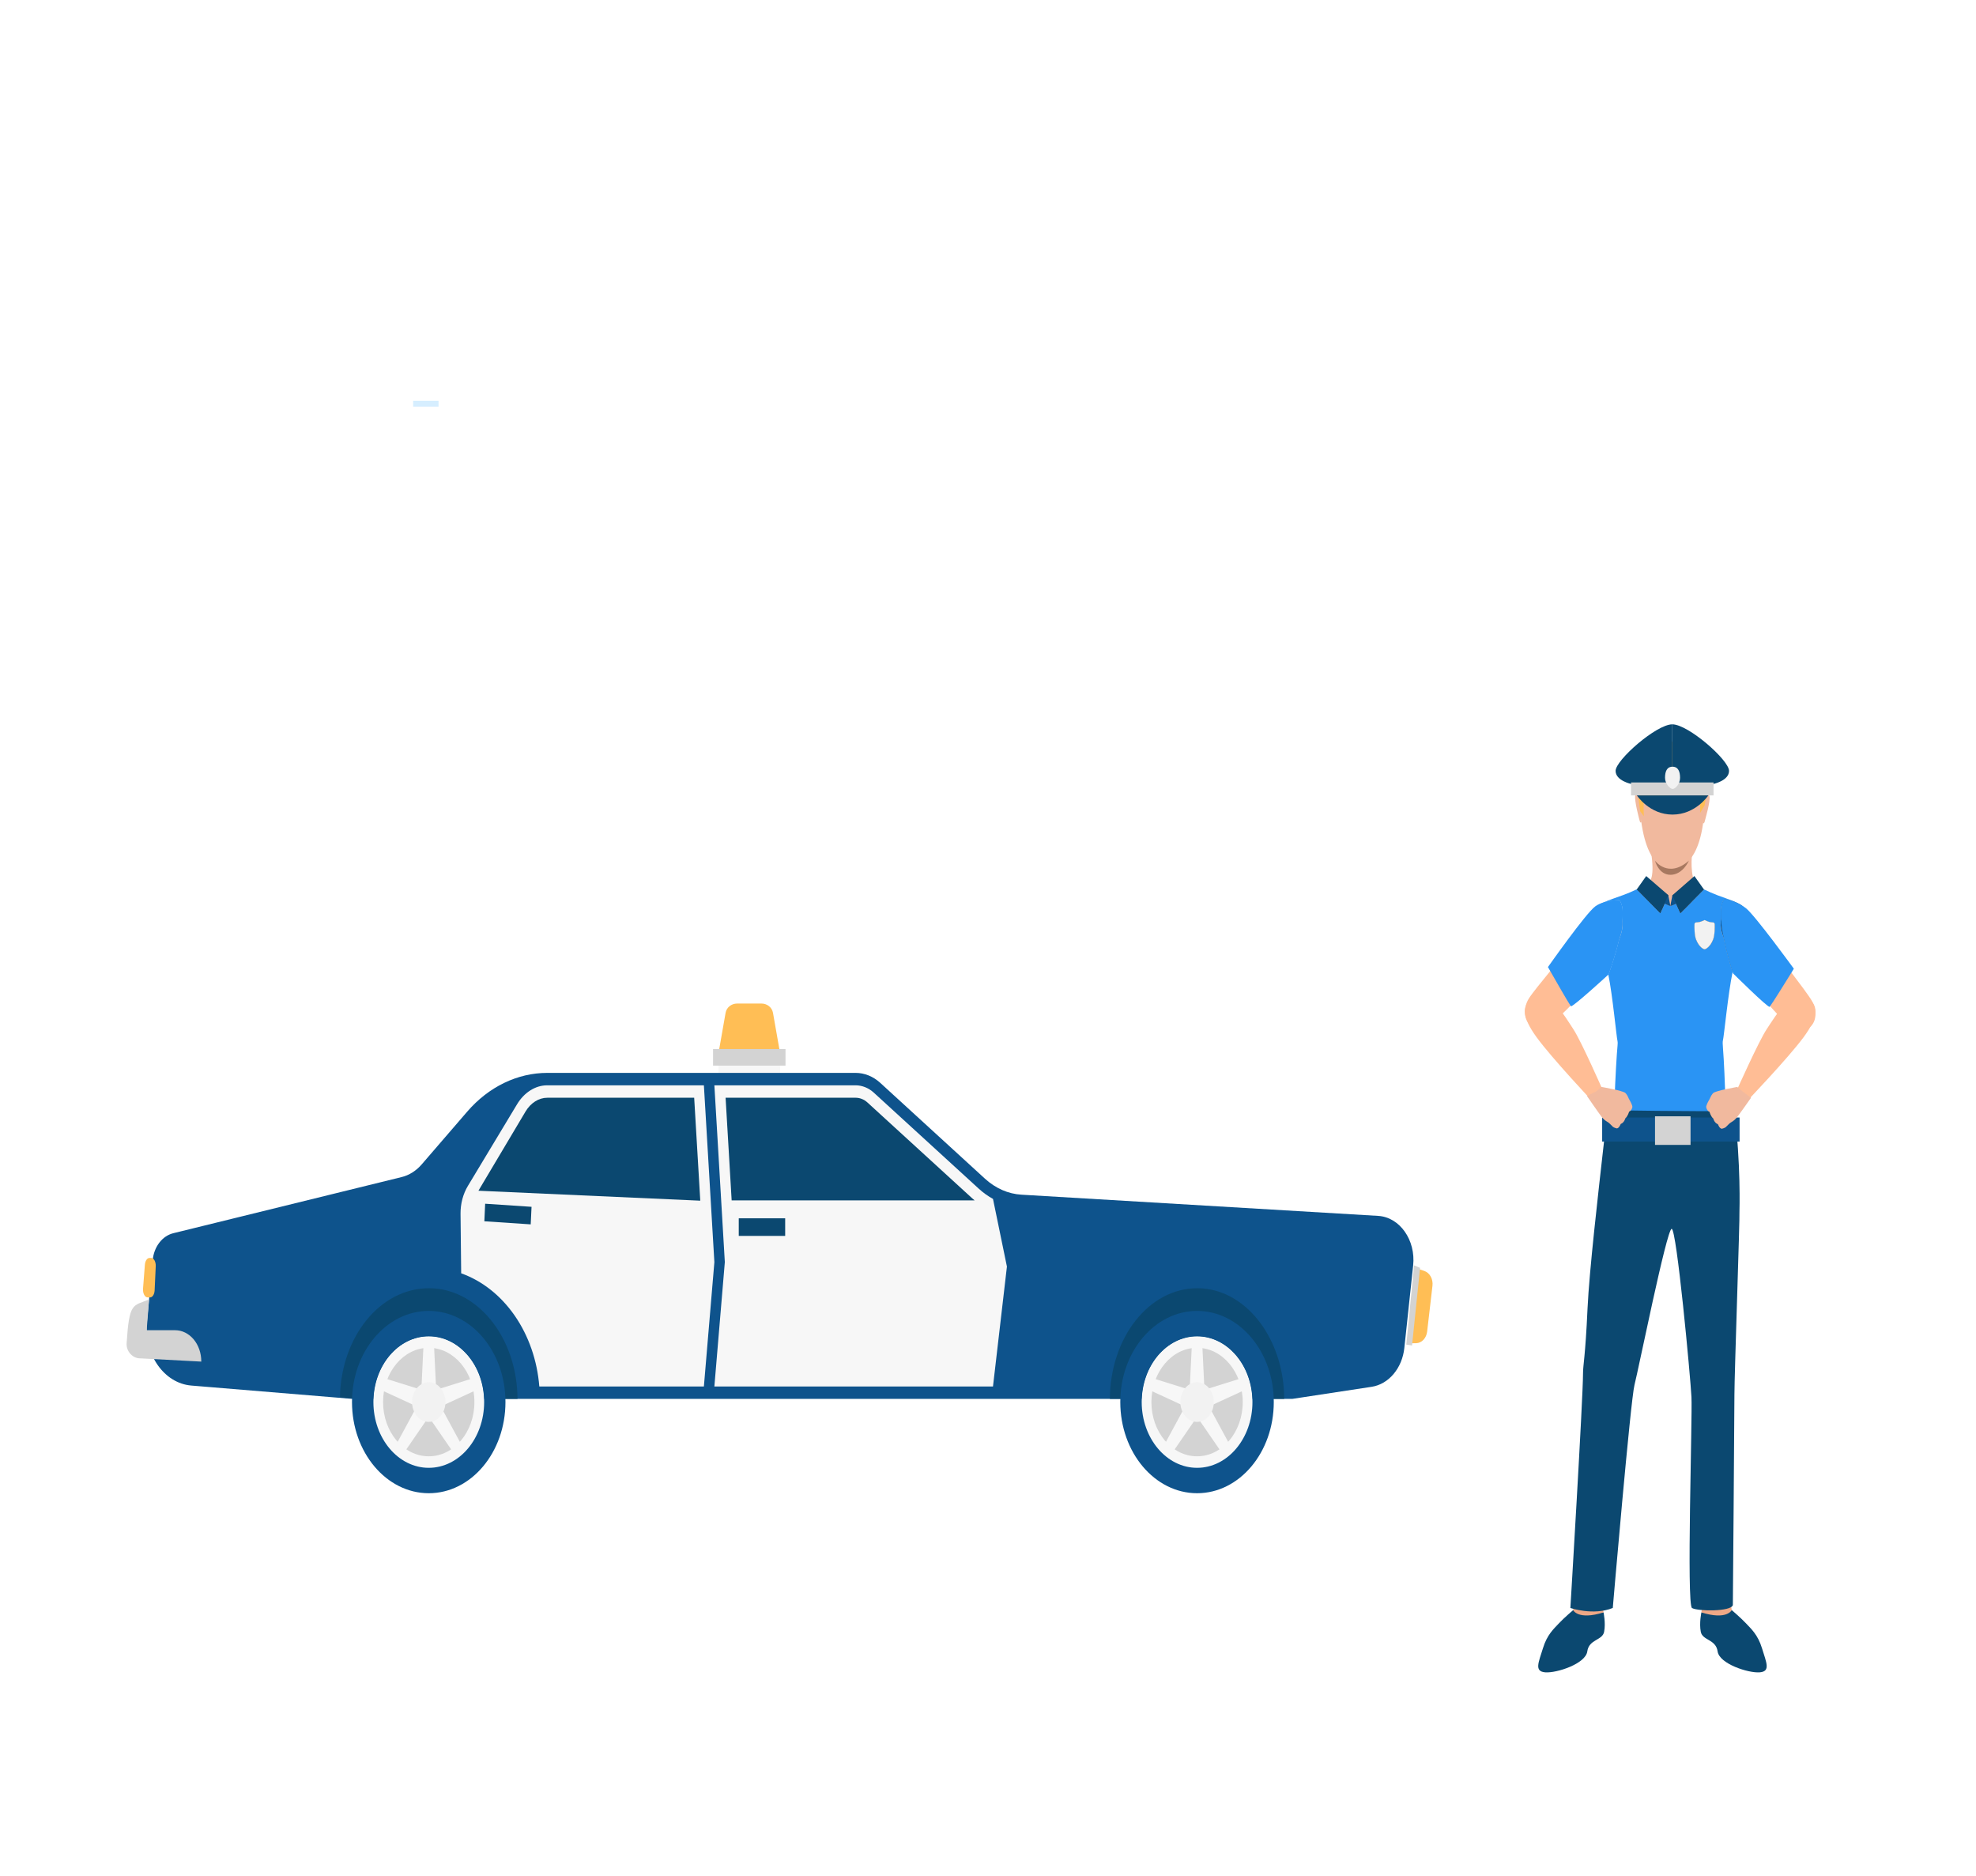<svg width="59" height="56" viewBox="0 0 59 56" fill="none" xmlns="http://www.w3.org/2000/svg">
<path opacity="0.8" d="M12.336 11.963H13.095V12.143H12.336V11.963Z" fill="#CCE9FF"/>
<path d="M50.531 25.416C50.531 25.416 50.448 25.956 50.591 26.325C50.591 26.325 50.736 27.184 49.995 27.223C49.254 27.261 49.262 26.296 49.262 26.296C49.262 26.296 49.414 26.19 49.296 25.422C49.178 24.652 50.531 25.416 50.531 25.416Z" fill="#F1B99E"/>
<path d="M50.08 22.292C50.08 22.292 51.028 22.474 50.884 24.278C50.74 26.082 49.903 25.935 49.847 25.933C49.791 25.931 49.007 25.965 48.946 23.763C48.946 23.763 48.919 22.134 50.08 22.292Z" fill="#F1B99E"/>
<path d="M50.899 23.769C50.899 23.769 51.003 23.634 51.041 23.771C51.079 23.907 50.906 24.495 50.893 24.545C50.893 24.545 50.873 24.598 50.849 24.569C50.824 24.54 50.899 23.769 50.899 23.769ZM48.969 23.746C48.969 23.746 48.867 23.609 48.827 23.744C48.787 23.88 48.955 24.499 48.963 24.522C48.963 24.522 48.981 24.575 49.007 24.547C49.032 24.518 48.969 23.746 48.969 23.746Z" fill="#F1B99E"/>
<path d="M50.898 24.045L50.763 24.266C50.763 24.266 50.767 23.782 50.745 23.706C50.723 23.63 50.771 23.366 50.752 23.311C50.734 23.257 50.219 23.896 49.185 23.771L49.118 23.802C49.051 23.833 49.083 24.368 49.083 24.368L48.972 24.215C48.972 24.215 48.846 23.3 48.858 23.147C48.874 22.944 48.816 21.994 50.271 22.157C50.438 22.175 50.597 22.25 50.73 22.372C50.88 22.511 51.033 22.727 51.019 23.024C51.001 23.416 50.898 24.045 50.898 24.045Z" fill="#FFBE55"/>
<path d="M49.415 25.693C49.415 25.693 49.806 26.236 50.428 25.693C50.428 25.693 50.253 26.105 49.888 26.115C49.523 26.124 49.415 25.693 49.415 25.693Z" fill="#A77860"/>
<path d="M46.972 48.065C46.972 48.065 46.7 48.296 46.55 48.457C46.399 48.619 46.194 48.794 46.069 49.206C45.941 49.624 45.801 49.898 46.142 49.923C46.482 49.948 47.343 49.668 47.394 49.298C47.444 48.932 47.844 48.975 47.896 48.715C47.948 48.454 47.879 48.133 47.879 48.133L46.972 48.065Z" fill="#0B4870"/>
<path d="M47.018 47.763L46.972 48.066C46.972 48.066 47.113 48.374 47.879 48.134L47.839 47.836L47.018 47.763Z" fill="#EEA886"/>
<path d="M51.707 48.065C51.707 48.065 51.978 48.296 52.129 48.457C52.28 48.619 52.485 48.794 52.611 49.206C52.737 49.624 52.878 49.898 52.538 49.923C52.197 49.948 51.336 49.668 51.285 49.298C51.234 48.932 50.835 48.975 50.783 48.715C50.731 48.454 50.801 48.133 50.801 48.133L51.707 48.065Z" fill="#0B4870"/>
<path d="M51.661 47.763L51.706 48.066C51.706 48.066 51.566 48.374 50.8 48.134L50.84 47.836L51.661 47.763Z" fill="#EEA886"/>
<path d="M48.342 28.046C48.252 28.268 48.114 28.509 47.95 28.748C47.619 29.234 47.19 29.716 46.893 30.022C46.818 30.101 46.741 30.177 46.662 30.25C46.634 30.277 46.609 30.3 46.59 30.317C46.246 30.616 45.808 30.735 45.656 30.564C45.63 30.535 45.608 30.503 45.59 30.467V30.465C45.548 30.385 45.528 30.292 45.53 30.198C45.53 30.165 45.532 30.134 45.539 30.105L45.544 30.076C45.563 29.976 45.6 29.883 45.652 29.802C45.749 29.648 46.057 29.272 46.288 28.989C46.415 28.835 46.52 28.709 46.555 28.659C46.657 28.523 46.881 28.12 47.278 27.607C47.411 27.437 47.546 27.31 47.677 27.229C47.941 27.063 48.184 27.075 48.335 27.25C48.392 27.316 48.426 27.395 48.44 27.483V27.485C48.466 27.645 48.426 27.838 48.342 28.046Z" fill="#FFBD95"/>
<path d="M48.44 27.483V27.484C48.422 27.661 48.386 27.857 48.342 28.046C48.216 28.586 48.025 29.093 48.025 29.093C48.025 29.093 48.023 29.093 48.022 29.095C47.96 29.153 46.949 30.078 46.905 30.038C46.904 30.036 46.898 30.03 46.893 30.022C46.816 29.912 46.443 29.261 46.288 28.989C46.246 28.914 46.219 28.869 46.219 28.869C46.219 28.869 47.35 27.262 47.632 27.057C47.712 26.998 47.806 26.959 47.899 26.932C48.13 26.865 48.354 26.878 48.354 26.878C48.449 26.998 48.466 27.221 48.44 27.483Z" fill="#2A94F4"/>
<path d="M54.205 30.221V30.223C54.215 30.377 54.177 30.527 54.07 30.637C54.067 30.64 54.063 30.643 54.06 30.645C53.894 30.795 53.472 30.655 53.145 30.348C53.124 30.327 53.096 30.3 53.06 30.265C52.99 30.191 52.92 30.115 52.852 30.038C52.557 29.71 52.126 29.19 51.806 28.671C51.664 28.442 51.543 28.214 51.467 28.002V28C51.389 27.788 51.355 27.595 51.386 27.437C51.401 27.347 51.441 27.265 51.498 27.204C51.638 27.054 51.848 27.038 52.077 27.162C52.23 27.247 52.39 27.395 52.542 27.609C52.924 28.139 53.136 28.552 53.232 28.694C53.267 28.746 53.367 28.875 53.489 29.034C53.711 29.327 54.007 29.718 54.098 29.876C54.108 29.893 54.117 29.911 54.124 29.928C54.126 29.93 54.126 29.932 54.128 29.934C54.17 30.024 54.198 30.123 54.205 30.221Z" fill="#FFBD95"/>
<path d="M51.444 31.056C51.473 30.954 51.6 29.639 51.733 29.014C51.689 28.877 51.556 28.448 51.467 28.002V28C51.39 27.788 51.355 27.594 51.386 27.436C51.369 27.172 51.392 26.948 51.491 26.832C51.491 26.832 51.747 26.875 51.992 27.019C51.85 26.917 51.558 26.828 51.288 26.728C51.149 26.675 51.011 26.615 50.875 26.549L50.174 27.26L50.044 26.971L49.878 27.046H49.877V27.048H49.873V27.046H49.871L49.703 26.969L49.574 27.26L48.874 26.549L48.876 26.545C48.769 26.597 48.62 26.663 48.461 26.721C48.263 26.796 48.053 26.86 47.899 26.931C48.13 26.865 48.354 26.877 48.354 26.877C48.449 26.998 48.466 27.22 48.44 27.482V27.484C48.466 27.644 48.426 27.837 48.342 28.045C48.216 28.585 48.025 29.092 48.025 29.092C48.025 29.092 48.023 29.092 48.022 29.094C48.148 29.699 48.268 30.983 48.297 31.083C48.303 31.104 48.303 31.145 48.298 31.201C48.246 31.752 48.127 34.011 48.239 34.555L48.112 34.551L51.207 34.651L51.498 34.667C51.574 34.067 51.502 32.001 51.446 31.303C51.435 31.179 51.433 31.092 51.444 31.056ZM50.595 27.586C50.596 27.574 50.601 27.562 50.608 27.554C50.616 27.545 50.625 27.54 50.636 27.538C50.667 27.536 50.709 27.532 50.748 27.524C50.795 27.514 50.854 27.484 50.882 27.472C50.891 27.465 50.901 27.465 50.912 27.472C50.938 27.484 50.998 27.514 51.045 27.524C51.083 27.532 51.127 27.536 51.157 27.538C51.167 27.54 51.177 27.545 51.184 27.554C51.191 27.562 51.196 27.574 51.197 27.586C51.201 27.684 51.202 27.915 51.15 28.047C51.068 28.26 50.947 28.324 50.908 28.338C50.901 28.34 50.892 28.34 50.884 28.338C50.846 28.324 50.725 28.26 50.643 28.047C50.59 27.915 50.592 27.684 50.595 27.586Z" fill="#2A94F4"/>
<path d="M48.44 27.483V27.484C48.466 27.645 48.426 27.838 48.342 28.046C48.216 28.586 48.025 29.093 48.025 29.093C48.025 29.093 48.023 29.093 48.022 29.095C47.997 28.981 47.974 28.864 47.95 28.748C47.822 28.124 47.703 27.495 47.677 27.229C47.668 27.163 47.666 27.117 47.673 27.102C47.7 27.04 47.783 26.986 47.899 26.932C48.13 26.865 48.354 26.878 48.354 26.878C48.449 26.998 48.466 27.221 48.44 27.483Z" fill="#2A94F4"/>
<path d="M49.715 26.938L49.871 27.046L49.703 26.97L49.574 27.26L48.874 26.55L48.876 26.546C48.974 26.5 49.035 26.469 49.035 26.469L49.483 26.778L49.715 26.938ZM50.875 26.55L50.174 27.26L50.044 26.972L49.878 27.046L50.03 26.941L50.268 26.778L50.716 26.471C50.716 26.471 50.777 26.502 50.873 26.547L50.875 26.55ZM51.197 27.586C51.201 27.684 51.202 27.915 51.15 28.048C51.068 28.26 50.947 28.324 50.909 28.339C50.901 28.341 50.892 28.341 50.884 28.339C50.846 28.324 50.725 28.26 50.643 28.048C50.59 27.915 50.592 27.684 50.595 27.586C50.596 27.574 50.601 27.563 50.608 27.554C50.616 27.545 50.625 27.54 50.636 27.539C50.667 27.537 50.709 27.532 50.748 27.524C50.795 27.514 50.855 27.485 50.882 27.472C50.891 27.466 50.901 27.466 50.912 27.472C50.938 27.485 50.998 27.514 51.045 27.524C51.084 27.532 51.127 27.537 51.157 27.539C51.167 27.54 51.177 27.545 51.184 27.554C51.192 27.563 51.196 27.574 51.197 27.586Z" fill="#303030"/>
<path d="M52.077 27.163C52.07 27.358 51.944 28.011 51.806 28.671C51.782 28.788 51.759 28.902 51.733 29.014C51.689 28.877 51.556 28.449 51.467 28.002V28C51.39 27.788 51.355 27.595 51.386 27.437C51.369 27.173 51.392 26.948 51.491 26.832C51.491 26.832 51.747 26.876 51.992 27.019C52.032 27.048 52.062 27.079 52.074 27.11C52.077 27.119 52.079 27.138 52.077 27.163Z" fill="#0E538C"/>
<path d="M53.561 28.918C53.561 28.918 53.533 28.962 53.489 29.035C53.327 29.297 52.936 29.926 52.852 30.038L52.838 30.055C52.793 30.095 51.748 29.06 51.748 29.06C51.748 29.06 51.743 29.043 51.732 29.014C51.689 28.877 51.556 28.449 51.467 28.002V28C51.428 27.809 51.396 27.614 51.386 27.437C51.368 27.173 51.391 26.948 51.491 26.832C51.491 26.832 51.746 26.876 51.991 27.019C52.039 27.046 52.086 27.077 52.132 27.113C52.406 27.329 53.561 28.918 53.561 28.918Z" fill="#2A94F4"/>
<path d="M49.877 27.046V27.048H49.874L49.873 27.046H49.871L49.703 26.969L49.392 26.828L49.483 26.778L49.672 26.67L49.812 26.722L49.874 27.04L49.877 27.046Z" fill="#0E538C"/>
<path d="M50.357 26.828L50.044 26.971L49.878 27.046H49.877L49.874 27.048H49.873V27.046L49.874 27.04L49.934 26.726L50.077 26.67L50.268 26.778L50.357 26.828Z" fill="#0E538C"/>
<path d="M49.812 26.721L49.715 26.938L49.703 26.969L49.573 27.26L48.873 26.549L48.875 26.545L49.153 26.152L49.812 26.721ZM50.875 26.549L50.173 27.26L50.044 26.971L50.03 26.94L49.934 26.726L50.593 26.152L50.873 26.547L50.875 26.549Z" fill="#0B4870"/>
<path d="M45.671 29.857C45.484 30.057 45.422 30.335 45.881 30.965C46.34 31.595 47.567 32.896 47.567 32.896L47.869 32.572C47.869 32.572 47.213 31.078 46.977 30.723C46.741 30.369 46.158 29.334 45.671 29.857ZM54.067 29.86C54.253 30.061 54.313 30.339 53.851 30.965C53.388 31.591 52.152 32.883 52.152 32.883L51.853 32.557C51.853 32.557 52.518 31.068 52.756 30.715C52.994 30.363 53.583 29.332 54.067 29.86Z" fill="#FFBD95"/>
<path d="M51.15 28.047C51.068 28.259 50.947 28.323 50.908 28.338C50.9 28.34 50.892 28.34 50.884 28.338C50.845 28.324 50.725 28.259 50.642 28.047C50.59 27.914 50.592 27.683 50.595 27.586C50.596 27.573 50.601 27.562 50.608 27.553C50.616 27.545 50.625 27.539 50.636 27.538C50.667 27.536 50.709 27.532 50.748 27.523C50.795 27.513 50.854 27.484 50.882 27.471C50.891 27.465 50.901 27.465 50.912 27.471C50.938 27.484 50.998 27.513 51.045 27.523C51.083 27.532 51.127 27.536 51.157 27.538C51.167 27.539 51.177 27.545 51.184 27.553C51.191 27.562 51.196 27.573 51.197 27.586C51.2 27.684 51.202 27.914 51.15 28.047Z" fill="#F2F2F2"/>
<path d="M51.782 33.171C51.782 33.171 49.946 33.178 48.142 33.141C48.087 33.139 48.04 33.186 47.993 33.212C47.993 33.212 47.99 33.237 47.985 33.284C47.972 33.391 47.946 33.616 47.911 33.922L47.893 34.084C47.716 35.657 47.452 37.945 47.401 39.061C47.335 40.525 47.266 40.734 47.266 41.008C47.266 41.751 46.889 48.001 46.889 48.001C46.889 48.001 47.574 48.238 48.155 48.001C48.155 48.001 48.685 41.801 48.803 41.343C48.922 40.884 49.763 36.704 49.912 36.684C50.061 36.664 50.473 41.101 50.504 41.705C50.535 42.307 50.352 47.904 50.521 48.003C50.691 48.103 51.689 48.114 51.74 47.915C51.74 47.915 51.787 42.225 51.787 41.627C51.787 41.029 51.951 36.368 51.937 36.169C51.937 36.169 51.984 34.705 51.782 33.171ZM48.715 23.405C48.715 23.405 48.239 23.31 48.239 23.012C48.239 22.691 49.456 21.623 49.932 21.623V23.407L48.715 23.405Z" fill="#0B4870"/>
<path d="M51.149 23.405C51.149 23.405 51.626 23.31 51.626 23.012C51.626 22.691 50.409 21.623 49.932 21.623V23.407L51.149 23.405Z" fill="#0B4870"/>
<path d="M48.7 23.358H51.163V23.745H48.7V23.358Z" fill="#D3D3D3"/>
<path d="M48.875 23.745C48.875 23.745 49.248 24.317 49.938 24.317C50.629 24.317 51.008 23.745 51.008 23.745H48.875Z" fill="#0B4870"/>
<path d="M49.715 23.22C49.715 23.403 49.875 23.552 49.939 23.552C50.024 23.552 50.164 23.403 50.164 23.22C50.164 23.036 50.11 22.888 49.939 22.888C49.767 22.888 49.715 23.036 49.715 23.22Z" fill="#F2F2F2"/>
<path d="M47.838 33.36H51.941V34.078H47.838V33.36Z" fill="#0E538C"/>
<path d="M48.276 33.686C48.276 33.686 48.193 33.667 48.159 33.638C48.159 33.638 48.102 33.579 48.06 33.54C48.049 33.53 48.038 33.52 48.026 33.511C47.991 33.487 47.908 33.447 47.838 33.361C47.768 33.276 47.385 32.72 47.385 32.72L47.665 32.577L47.82 32.448C47.82 32.448 48.458 32.557 48.531 32.628C48.538 32.635 48.545 32.642 48.551 32.649C48.608 32.717 48.627 32.795 48.653 32.834C48.663 32.849 48.751 33 48.739 33.053C48.721 33.127 48.684 33.169 48.642 33.186C48.642 33.186 48.603 33.328 48.531 33.382C48.531 33.382 48.498 33.515 48.393 33.552C48.392 33.551 48.346 33.682 48.276 33.686ZM51.411 33.696C51.411 33.696 51.495 33.677 51.529 33.647C51.529 33.647 51.586 33.588 51.629 33.548C51.643 33.536 51.655 33.525 51.663 33.52C51.699 33.495 51.782 33.455 51.853 33.368C51.924 33.282 52.282 32.772 52.282 32.772L52.027 32.578L51.871 32.448C51.871 32.448 51.228 32.558 51.154 32.63C51.147 32.636 51.141 32.643 51.134 32.651C51.077 32.719 51.058 32.797 51.031 32.837C51.021 32.852 50.932 33.005 50.945 33.058C50.962 33.132 51 33.175 51.043 33.191C51.043 33.191 51.082 33.335 51.155 33.389C51.155 33.389 51.187 33.523 51.294 33.56C51.294 33.56 51.34 33.692 51.411 33.696Z" fill="#F1B99E"/>
<path d="M49.416 33.324H50.477V34.178H49.416V33.324Z" fill="#D3D3D3"/>
<path d="M22.737 29.958H22.008C21.838 29.958 21.693 30.075 21.665 30.235L21.453 31.44H23.292L23.08 30.235C23.052 30.075 22.907 29.958 22.737 29.958Z" fill="#FFBE55"/>
<path d="M21.453 31.686H23.292V32.18H21.453V31.686Z" fill="#F7F7F7"/>
<path d="M21.291 31.316H23.454V31.811H21.291V31.316Z" fill="#D3D3D3"/>
<path d="M5.713 41.362L10.004 41.717L10.515 41.759H38.591L40.956 41.399C41.203 41.361 41.434 41.227 41.61 41.017C41.787 40.807 41.9 40.534 41.931 40.24L42.194 37.78C42.276 37.019 41.795 36.336 41.15 36.297L30.498 35.664C30.103 35.641 29.724 35.474 29.41 35.187L26.282 32.325C26.071 32.133 25.813 32.028 25.547 32.028H16.343C15.449 32.028 14.591 32.443 13.951 33.184L12.593 34.758C12.427 34.951 12.217 35.084 11.989 35.139L5.171 36.815C5.012 36.855 4.866 36.953 4.757 37.097C4.647 37.24 4.578 37.421 4.56 37.614L4.387 39.476C4.298 40.439 4.901 41.295 5.713 41.362Z" fill="#0E538C"/>
<path d="M25.547 32.399C25.743 32.399 25.937 32.478 26.091 32.619L29.22 35.481C29.353 35.603 29.497 35.706 29.649 35.79L30.065 37.81L29.649 41.389H21.33L21.642 37.677L21.33 32.399H25.547Z" fill="#F7F7F7"/>
<path d="M21.665 32.77H25.548C25.675 32.77 25.8 32.82 25.901 32.912L29.03 35.774C29.053 35.795 29.077 35.814 29.101 35.834H21.846L21.665 32.77ZM33.139 41.759H38.345C38.336 40.103 37.382 38.736 36.14 38.494C36.009 38.469 35.876 38.456 35.743 38.457C34.309 38.457 33.148 39.931 33.139 41.759ZM10.151 41.717L10.636 41.759H15.452C15.443 40.103 14.471 38.736 13.206 38.494C13.072 38.469 12.937 38.456 12.802 38.457C11.353 38.457 10.178 39.909 10.151 41.717Z" fill="#0B4870"/>
<path d="M15.439 32.964C15.647 32.619 15.979 32.4 16.336 32.399H21.017L21.33 37.677L21.017 41.389H16.103C16.041 40.614 15.786 39.879 15.37 39.277C14.954 38.676 14.398 38.235 13.77 38.011L13.751 36.234C13.748 35.936 13.825 35.645 13.97 35.403L15.439 32.964Z" fill="#F7F7F7"/>
<path d="M15.693 33.179C15.847 32.923 16.088 32.77 16.343 32.77H20.727L20.909 35.843L14.285 35.546L15.693 33.179ZM22.058 36.369H23.444V36.894H22.058V36.369Z" fill="#0B4870"/>
<path d="M14.462 36.458L14.486 35.934L15.871 36.026L15.846 36.55L14.462 36.458Z" fill="#0B4870"/>
<path d="M4.166 40.549L6.01 40.647V40.637C6.01 40.516 5.989 40.395 5.95 40.282C5.911 40.17 5.853 40.067 5.781 39.981C5.708 39.895 5.622 39.827 5.527 39.78C5.432 39.733 5.33 39.71 5.228 39.71H4.379L4.451 38.792C3.964 38.992 3.86 38.867 3.781 40.096C3.765 40.342 3.957 40.542 4.166 40.549Z" fill="#D3D3D3"/>
<path d="M4.406 38.73L4.48 38.731C4.552 38.732 4.611 38.64 4.617 38.52L4.65 37.8C4.656 37.667 4.594 37.553 4.515 37.553H4.462C4.393 37.553 4.335 37.64 4.326 37.755L4.271 38.467C4.26 38.606 4.323 38.729 4.406 38.73ZM42.276 37.855L42.531 37.942C42.609 37.969 42.676 38.029 42.72 38.109C42.764 38.19 42.782 38.287 42.771 38.382L42.612 39.751C42.601 39.846 42.562 39.932 42.502 39.996C42.442 40.059 42.365 40.095 42.285 40.097L42.109 40.101L42.276 37.855Z" fill="#FFBE55"/>
<path d="M42.223 37.774L42.401 37.848L42.161 40.166L41.99 40.139L42.223 37.774Z" fill="#D3D3D3"/>
<path d="M14.456 41.853C14.456 42.938 13.716 43.817 12.803 43.817C11.889 43.817 11.149 42.938 11.149 41.853C11.149 40.771 11.889 39.892 12.803 39.892C13.716 39.892 14.456 40.771 14.456 41.853Z" fill="#CCE9FF"/>
<path d="M14.456 41.853C14.456 42.938 13.716 43.817 12.803 43.817C11.889 43.817 11.149 42.938 11.149 41.853C11.149 40.771 11.889 39.892 12.803 39.892C13.716 39.892 14.456 40.771 14.456 41.853Z" fill="#F7F7F7"/>
<path d="M11.438 41.855C11.438 42.749 12.049 43.474 12.802 43.474C13.555 43.474 14.165 42.749 14.165 41.855C14.165 40.961 13.555 40.235 12.802 40.235C12.049 40.235 11.438 40.961 11.438 41.855Z" fill="#D3D3D3"/>
<path d="M12.729 42.117L12.875 41.58L11.46 41.138L11.365 41.488L12.729 42.117Z" fill="#F7F7F7"/>
<path d="M12.994 42.015L12.609 41.683L11.818 43.144L12.068 43.361L12.994 42.015Z" fill="#F7F7F7"/>
<path d="M12.995 41.683L12.609 42.015L13.535 43.361L13.786 43.144L12.995 41.683Z" fill="#F7F7F7"/>
<path d="M12.729 41.58L12.875 42.117L14.239 41.488L14.143 41.138L12.729 41.58Z" fill="#F7F7F7"/>
<path d="M12.564 41.848H13.04L12.957 40.113H12.647L12.564 41.848Z" fill="#F7F7F7"/>
<path d="M12.303 41.854C12.303 42.011 12.356 42.162 12.449 42.273C12.543 42.385 12.67 42.447 12.802 42.447C12.901 42.447 12.997 42.412 13.079 42.347C13.161 42.282 13.225 42.19 13.263 42.081C13.301 41.973 13.311 41.854 13.291 41.739C13.272 41.624 13.225 41.518 13.155 41.435C13.085 41.352 12.996 41.296 12.899 41.273C12.803 41.25 12.702 41.262 12.611 41.307C12.52 41.352 12.442 41.428 12.387 41.525C12.332 41.623 12.303 41.737 12.303 41.854Z" fill="#F2F2F2"/>
<path d="M12.802 39.134C11.537 39.134 10.51 40.351 10.51 41.854C10.51 43.358 11.537 44.576 12.802 44.576C14.067 44.576 15.092 43.358 15.092 41.854C15.092 40.351 14.067 39.134 12.802 39.134ZM12.802 43.818C11.889 43.818 11.149 42.938 11.149 41.854C11.149 40.771 11.889 39.892 12.802 39.892C13.716 39.892 14.456 40.771 14.456 41.854C14.456 42.938 13.716 43.818 12.802 43.818Z" fill="#0E538C"/>
<path d="M37.396 41.853C37.396 42.938 36.656 43.817 35.743 43.817C34.83 43.817 34.089 42.938 34.089 41.853C34.089 40.771 34.83 39.892 35.743 39.892C36.656 39.892 37.396 40.771 37.396 41.853Z" fill="#CCE9FF"/>
<path d="M37.396 41.853C37.396 42.938 36.656 43.817 35.743 43.817C34.83 43.817 34.089 42.938 34.089 41.853C34.089 40.771 34.83 39.892 35.743 39.892C36.656 39.892 37.396 40.771 37.396 41.853Z" fill="#F7F7F7"/>
<path d="M34.379 41.855C34.379 42.749 34.99 43.474 35.742 43.474C36.496 43.474 37.106 42.749 37.106 41.855C37.106 40.961 36.496 40.235 35.742 40.235C34.99 40.235 34.379 40.961 34.379 41.855Z" fill="#D3D3D3"/>
<path d="M35.669 42.117L35.816 41.58L34.401 41.138L34.305 41.488L35.669 42.117Z" fill="#F7F7F7"/>
<path d="M35.935 42.015L35.55 41.683L34.758 43.144L35.009 43.361L35.935 42.015Z" fill="#F7F7F7"/>
<path d="M35.935 41.683L35.55 42.015L36.476 43.361L36.726 43.144L35.935 41.683Z" fill="#F7F7F7"/>
<path d="M35.669 41.58L35.816 42.117L37.18 41.488L37.084 41.138L35.669 41.58Z" fill="#F7F7F7"/>
<path d="M35.504 41.848H35.98L35.897 40.113H35.588L35.504 41.848Z" fill="#F7F7F7"/>
<path d="M35.243 41.854C35.243 42.012 35.296 42.162 35.39 42.274C35.483 42.385 35.61 42.447 35.742 42.447C35.875 42.447 36.002 42.385 36.096 42.274C36.189 42.162 36.242 42.012 36.242 41.854C36.242 41.776 36.229 41.699 36.204 41.627C36.179 41.556 36.142 41.49 36.095 41.435C36.049 41.38 35.994 41.337 35.934 41.307C35.873 41.277 35.808 41.262 35.742 41.262C35.61 41.262 35.483 41.324 35.39 41.435C35.296 41.547 35.243 41.697 35.243 41.854Z" fill="#F2F2F2"/>
<path d="M35.743 39.134C34.478 39.134 33.45 40.351 33.45 41.854C33.45 43.358 34.478 44.576 35.743 44.576C37.008 44.576 38.033 43.358 38.033 41.854C38.033 40.351 37.008 39.134 35.743 39.134ZM35.743 43.818C34.83 43.818 34.089 42.938 34.089 41.854C34.089 40.771 34.83 39.892 35.743 39.892C36.656 39.892 37.396 40.771 37.396 41.854C37.396 42.938 36.656 43.818 35.743 43.818Z" fill="#0E538C"/>
</svg>
